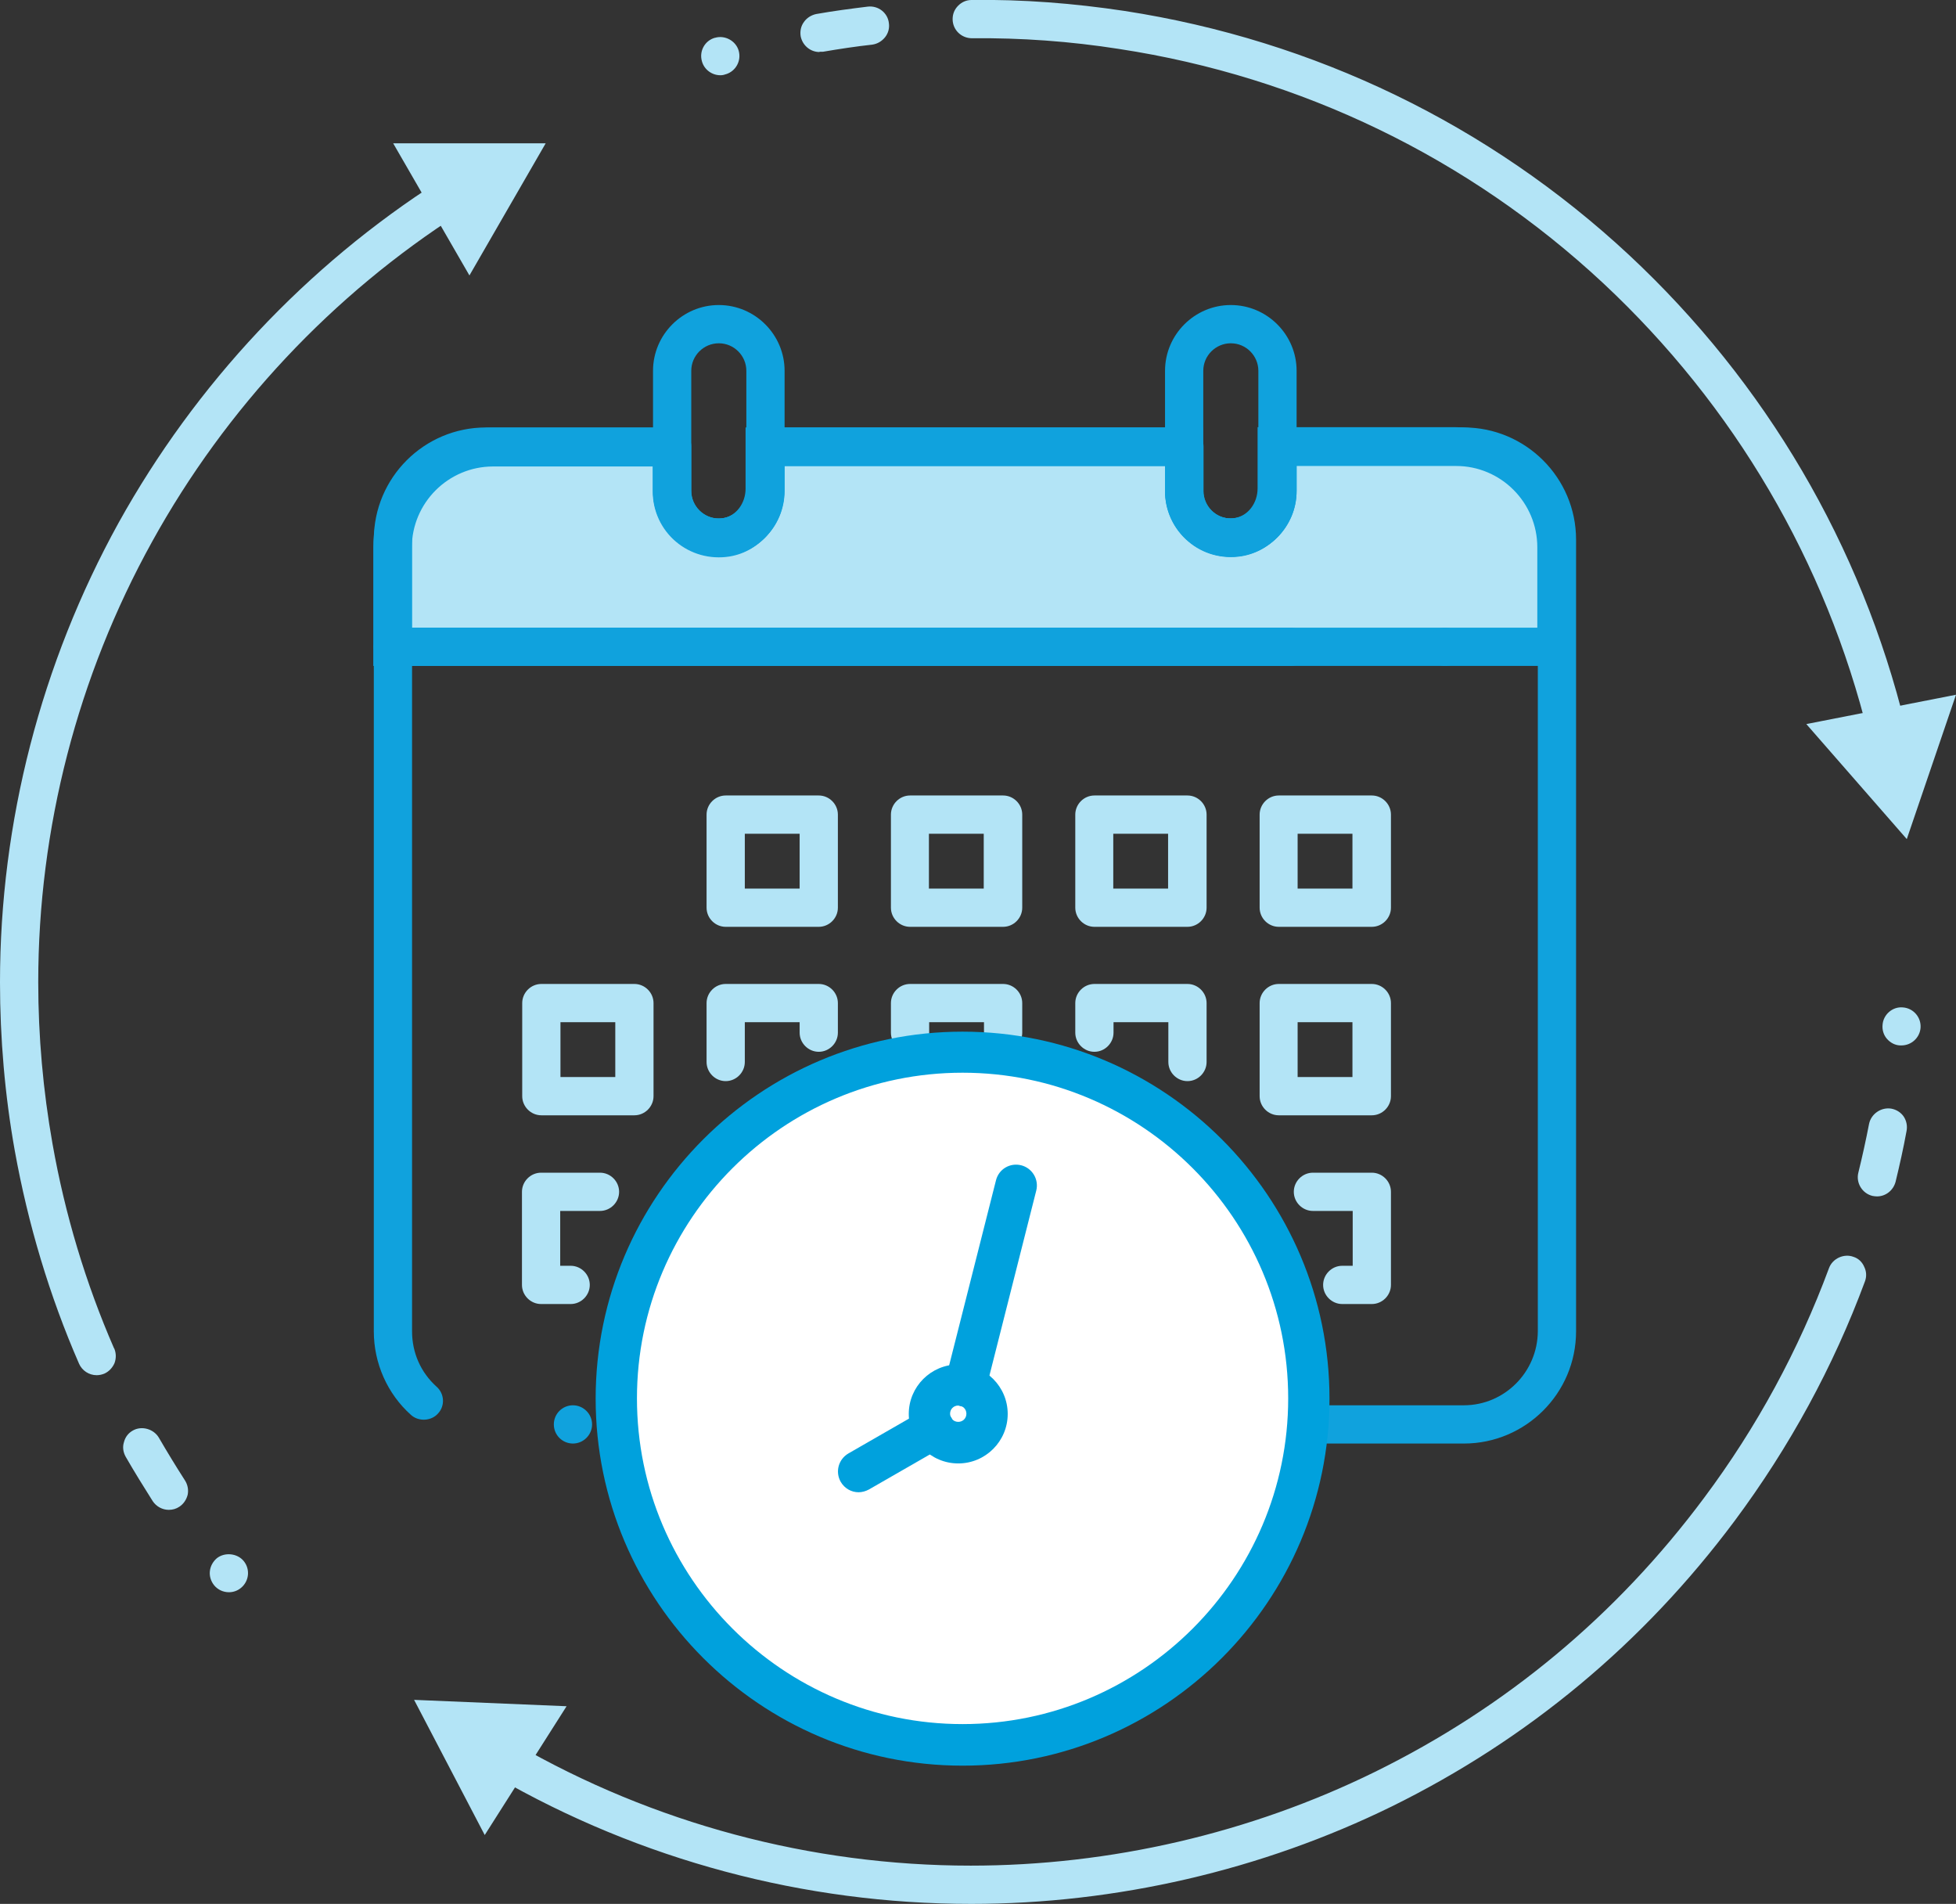 <?xml version="1.0" encoding="UTF-8"?>
<svg id="Layer_2" data-name="Layer 2" xmlns="http://www.w3.org/2000/svg" viewBox="0 0 76.71 74.65">
  <rect x="0" y="0" width="76.71" height="74.65" fill="#333333" stroke="none"/>
  <defs>
    <style>
      .cls-1 {
        fill: #10a2dd;
      }

      .cls-1, .cls-2, .cls-3, .cls-4 {
        stroke-width: 0px;
      }

      .cls-2 {
        fill: #00a1dd;
      }

      .cls-3 {
        fill: #b3e4f6;
      }

      .cls-4 {
        fill: #fff;
      }
    </style>
  </defs>
  <g id="Layer_1-2" data-name="Layer 1">
    <g>
      <g>
        <g id="_Path_arrow" data-name="&amp;lt;Path&amp;gt; arrow">
          <path class="cls-3" d="M38.08,74.65v-.05.05c-6.54,0-12.97-1.72-18.62-4.98-.35-.21-.48-.67-.27-1.03.2-.34.68-.47,1.02-.27,5.42,3.13,11.6,4.78,17.86,4.78,5.47,0,10.95-1.27,15.84-3.67,5.13-2.52,9.48-6.13,12.92-10.75,2.07-2.77,3.71-5.8,4.9-9.01h0c.14-.38.59-.58.96-.44.19.06.34.2.42.39.09.18.1.38.03.57-1.24,3.35-2.96,6.5-5.11,9.39-3.58,4.8-8.11,8.57-13.45,11.2-5.1,2.5-10.81,3.82-16.5,3.82ZM73.61,46.91c-.06,0-.12-.01-.18-.02-.4-.1-.65-.51-.55-.91.16-.65.3-1.29.42-1.91.08-.4.48-.67.88-.6.2.04.37.15.48.31.11.17.15.37.11.57-.12.66-.27,1.33-.43,1.99-.09.33-.38.57-.73.57ZM74.57,40.99h-.06c-.2-.01-.38-.11-.51-.26-.13-.15-.19-.35-.17-.55h0c.03-.4.39-.72.8-.68.41.03.72.39.69.8-.03.39-.36.69-.75.69Z"/>
          <polygon class="cls-3" points="22.22 66.9 16.24 66.65 19.01 71.95 22.22 66.9"/>
        </g>
        <g id="_Path_arrow-2" data-name="&amp;lt;Path&amp;gt; arrow">
          <path class="cls-3" d="M74,29.41c-.34,0-.64-.24-.72-.57-1.67-6.81-5.27-12.94-10.41-17.74-5.27-4.91-11.84-8.09-18.98-9.18-1.91-.3-3.85-.44-5.77-.42h0c-.42,0-.76-.33-.76-.75,0-.2.07-.38.22-.53.14-.14.32-.22.52-.22,2-.03,4.02.13,6.01.43,7.45,1.15,14.29,4.46,19.78,9.57,5.36,5,9.11,11.39,10.84,18.48.1.4-.15.81-.55.91-.06,0-.12.02-.18.02ZM28.25,2.95c-.33,0-.63-.22-.72-.54-.12-.4.11-.82.51-.93h.01c.38-.11.81.12.92.51.11.39-.11.8-.5.92h-.01c-.07.03-.14.04-.21.04ZM32.14,2.04c-.36,0-.67-.26-.74-.62-.03-.2.01-.4.13-.56.11-.16.29-.27.48-.31.68-.12,1.36-.21,2.02-.29.42-.05.79.25.83.65.03.2-.03.4-.15.55-.13.16-.3.26-.5.29-.64.07-1.3.17-1.94.28-.04,0-.09,0-.13,0Z"/>
          <polygon class="cls-3" points="70.84 28.39 74.78 32.9 76.71 27.24 70.84 28.39"/>
        </g>
        <g id="_Path_arrow-3" data-name="&amp;lt;Path&amp;gt; arrow">
          <path class="cls-3" d="M8.98,62.43c-.23,0-.44-.1-.58-.27h0c-.13-.16-.19-.36-.17-.55.02-.2.12-.38.27-.51.31-.25.81-.2,1.06.11h0c.26.32.21.79-.11,1.05-.13.11-.3.17-.47.17ZM6.62,59.2c-.25,0-.49-.13-.63-.34-.36-.57-.72-1.15-1.06-1.74-.1-.18-.13-.38-.07-.57.05-.2.17-.36.35-.46.35-.2.82-.06,1.02.28.32.55.66,1.11,1.02,1.67h0c.11.17.15.37.11.57-.05.19-.16.36-.33.47-.12.08-.26.12-.41.12ZM3.79,53.92c-.3,0-.57-.18-.69-.45-1.16-2.66-2-5.47-2.52-8.35-.39-2.18-.58-4.41-.58-6.61,0-6.27,1.61-12.5,4.65-18.01,3.02-5.44,7.37-10.08,12.59-13.41.34-.22.82-.11,1.03.22.23.35.12.82-.22,1.04-5.01,3.2-9.19,7.65-12.08,12.88-2.93,5.29-4.47,11.26-4.47,17.28,0,2.12.19,4.25.56,6.34.49,2.77,1.3,5.46,2.41,8.01,0,.01.01.01.01.01.08.19.08.39.01.58-.08.18-.22.33-.4.41-.1.04-.2.06-.3.06Z"/>
          <polygon class="cls-3" points="18.41 10.8 21.4 5.62 15.42 5.62 18.41 10.8"/>
        </g>
      </g>
      <g>
        <path id="_Path_fill" data-name="&amp;lt;Path&amp;gt; fill" class="cls-3" d="M57.1,17.51h-7.01v1.65c0,.91-.62,1.75-1.52,1.9-1.14.19-2.13-.69-2.13-1.8v-1.74h-16.43v1.65c0,.91-.62,1.75-1.52,1.9-1.14.19-2.13-.69-2.13-1.8v-1.74h-7.01c-2.18,0-3.94,1.77-3.94,3.94v3.9h45.65v-3.9c0-2.18-1.77-3.94-3.94-3.94Z"/>
        <path class="cls-1" d="M61.79,26.11H14.64v-4.65c0-2.59,2.11-4.69,4.69-4.69h7.76v2.49c0,.32.14.62.38.82.24.21.56.29.88.24.51-.08.89-.58.89-1.16v-2.4h17.93v2.49c0,.32.14.62.38.82.24.21.56.29.88.24.51-.08.89-.58.89-1.16v-2.4h7.76c2.59,0,4.69,2.11,4.69,4.69v4.65ZM16.14,24.61h44.15v-3.15c0-1.76-1.43-3.19-3.19-3.19h-6.26v.9c0,1.31-.92,2.44-2.15,2.64-.76.12-1.52-.09-2.09-.58-.58-.49-.91-1.21-.91-1.96v-.99h-14.93v.9c0,1.31-.92,2.44-2.15,2.64-.76.12-1.52-.09-2.1-.58-.58-.49-.91-1.21-.91-1.96v-.99h-6.26c-1.76,0-3.19,1.43-3.19,3.19v3.15Z"/>
      </g>
      <path class="cls-1" d="M56.67,26.11c-.41,0-.75-.34-.75-.75s.34-.75.75-.75.76.33.76.75-.34.75-.76.75ZM50.6,26.11H15.41c-.42,0-.75-.34-.75-.75s.33-.75.75-.75h35.19c.41,0,.75.33.75.75s-.34.75-.75.75Z"/>
      <path class="cls-1" d="M28.19,21.83c-1.42,0-2.58-1.16-2.58-2.58v-4.71c0-1.42,1.16-2.58,2.58-2.58s2.58,1.16,2.58,2.58v4.71c0,1.42-1.16,2.58-2.58,2.58ZM28.19,13.46c-.59,0-1.08.48-1.08,1.08v4.71c0,.59.48,1.08,1.08,1.08s1.08-.48,1.08-1.08v-4.71c0-.59-.48-1.08-1.08-1.08Z"/>
      <path class="cls-1" d="M48.27,21.83c-1.42,0-2.58-1.16-2.58-2.58v-4.71c0-1.42,1.16-2.58,2.58-2.58s2.58,1.16,2.58,2.58v4.71c0,1.42-1.16,2.58-2.58,2.58ZM48.27,13.46c-.59,0-1.08.48-1.08,1.08v4.71c0,.59.48,1.08,1.08,1.08s1.08-.48,1.08-1.08v-4.71c0-.59-.48-1.08-1.08-1.08Z"/>
      <g id="_Group_dateModules" data-name="&amp;lt;Group&amp;gt; dateModules">
        <path class="cls-3" d="M22.38,51.13h-1.16c-.41,0-.75-.34-.75-.75v-3.65c0-.41.34-.75.75-.75h2.31c.41,0,.75.34.75.75s-.34.75-.75.75h-1.56v2.15h.41c.41,0,.75.34.75.75s-.34.75-.75.75Z"/>
        <path class="cls-3" d="M53.8,51.13h-1.16c-.41,0-.75-.34-.75-.75s.34-.75.75-.75h.41v-2.15h-1.56c-.41,0-.75-.34-.75-.75s.34-.75.75-.75h2.31c.41,0,.75.34.75.75v3.65c0,.41-.34.75-.75.75Z"/>
        <path class="cls-3" d="M24.88,43.73h-3.65c-.41,0-.75-.34-.75-.75v-3.65c0-.41.34-.75.75-.75h3.65c.41,0,.75.34.75.75v3.65c0,.41-.34.75-.75.75ZM21.98,42.23h2.15v-2.15h-2.15v2.15Z"/>
        <path class="cls-3" d="M28.46,42.39c-.41,0-.75-.34-.75-.75v-2.31c0-.41.34-.75.75-.75h3.65c.41,0,.75.34.75.75v1.16c0,.41-.34.75-.75.75s-.75-.34-.75-.75v-.41h-2.15v1.56c0,.41-.34.75-.75.75Z"/>
        <path class="cls-3" d="M39.34,41.24c-.41,0-.75-.34-.75-.75v-.41h-2.15v.41c0,.41-.34.75-.75.75s-.75-.34-.75-.75v-1.16c0-.41.34-.75.75-.75h3.65c.41,0,.75.34.75.75v1.16c0,.41-.34.75-.75.75Z"/>
        <path class="cls-3" d="M46.57,42.39c-.41,0-.75-.34-.75-.75v-1.56h-2.15v.41c0,.41-.34.75-.75.75s-.75-.34-.75-.75v-1.16c0-.41.34-.75.75-.75h3.65c.41,0,.75.34.75.75v2.31c0,.41-.34.75-.75.75Z"/>
        <path class="cls-3" d="M39.34,36.34h-3.65c-.41,0-.75-.34-.75-.75v-3.65c0-.41.34-.75.75-.75h3.65c.41,0,.75.34.75.75v3.65c0,.41-.34.75-.75.75ZM36.43,34.84h2.15v-2.15h-2.15v2.15Z"/>
        <path class="cls-3" d="M32.11,36.34h-3.65c-.41,0-.75-.34-.75-.75v-3.65c0-.41.34-.75.75-.75h3.65c.41,0,.75.34.75.75v3.65c0,.41-.34.75-.75.75ZM29.21,34.84h2.15v-2.15h-2.15v2.15Z"/>
        <path class="cls-3" d="M46.57,36.34h-3.65c-.41,0-.75-.34-.75-.75v-3.65c0-.41.34-.75.75-.75h3.65c.41,0,.75.34.75.75v3.65c0,.41-.34.75-.75.75ZM43.66,34.84h2.15v-2.15h-2.15v2.15Z"/>
        <path class="cls-3" d="M53.8,36.34h-3.65c-.41,0-.75-.34-.75-.75v-3.65c0-.41.34-.75.75-.75h3.65c.41,0,.75.34.75.75v3.65c0,.41-.34.75-.75.75ZM50.89,34.84h2.15v-2.15h-2.15v2.15Z"/>
        <path class="cls-3" d="M53.8,43.73h-3.65c-.41,0-.75-.34-.75-.75v-3.65c0-.41.34-.75.75-.75h3.65c.41,0,.75.34.75.75v3.65c0,.41-.34.75-.75.75ZM50.89,42.23h2.15v-2.15h-2.15v2.15Z"/>
      </g>
      <path class="cls-1" d="M50.35,56.61h0c-.41,0-.75-.34-.75-.76s.34-.75.75-.75h7.06c1.59,0,2.89-1.3,2.9-2.9v-31.04c-.01-1.6-1.31-2.9-2.9-2.9h-6.56v.99c0,1.42-1.16,2.58-2.58,2.58s-2.57-1.16-2.57-2.58v-.99h-14.94v.99c0,1.42-1.15,2.58-2.57,2.58s-2.58-1.16-2.58-2.58v-.99h-6.55c-1.6,0-2.9,1.3-2.9,2.9v31.04c0,.84.34,1.61.96,2.17.31.27.34.75.06,1.05-.26.3-.76.33-1.06.06-.93-.83-1.46-2.03-1.46-3.28v-31.04c0-2.43,1.97-4.4,4.4-4.4h7.3c.2,0,.39.08.53.22.14.14.22.33.22.53v1.74c0,.59.49,1.08,1.08,1.08s1.07-.49,1.07-1.08v-1.74c0-.2.08-.39.22-.53.14-.14.34-.22.53-.22h16.44c.2,0,.39.08.53.22.14.14.22.33.22.53v1.74c0,.59.48,1.08,1.07,1.08s1.08-.49,1.08-1.08v-1.74c0-.2.08-.39.22-.53.14-.14.33-.22.53-.22h7.31c2.42,0,4.4,1.97,4.4,4.4v31.04c0,2.43-1.98,4.4-4.4,4.4h-7.06ZM22.47,56.6c-.41,0-.75-.33-.75-.75s.34-.75.75-.75.75.34.75.75-.34.75-.75.75Z"/>
      <g>
        <g>
          <circle id="_Ellipse_clock" data-name="&amp;lt;Ellipse&amp;gt; clock" class="cls-4" cx="37.75" cy="54.83" r="13.58"/>
          <path class="cls-2" d="M37.75,69.23c-7.94,0-14.39-6.46-14.39-14.39s6.46-14.39,14.39-14.39,14.39,6.46,14.39,14.39-6.46,14.39-14.39,14.39ZM37.75,42.06c-7.04,0-12.77,5.73-12.77,12.77s5.73,12.77,12.77,12.77,12.77-5.73,12.77-12.77-5.73-12.77-12.77-12.77Z"/>
        </g>
        <g>
          <path class="cls-2" d="M33.67,58.51c-.28,0-.55-.15-.7-.41-.22-.39-.09-.88.3-1.11l2.94-1.69c.39-.22.88-.09,1.11.3.22.39.09.88-.3,1.11l-2.94,1.69c-.13.07-.27.11-.41.11Z"/>
          <path class="cls-2" d="M37.86,55.15c-.07,0-.13,0-.2-.02-.43-.11-.7-.55-.59-.99l1.99-7.86c.11-.44.55-.7.99-.59.43.11.7.55.59.99l-1.99,7.86c-.09.37-.42.61-.79.61Z"/>
          <path class="cls-2" d="M37.58,57.38c-1.07,0-1.94-.87-1.94-1.94s.87-1.94,1.94-1.94,1.94.87,1.94,1.94-.87,1.94-1.94,1.94ZM37.58,55.11c-.18,0-.32.14-.32.32s.14.32.32.32.32-.14.32-.32-.14-.32-.32-.32Z"/>
        </g>
      </g>
    </g>
  </g>
</svg>